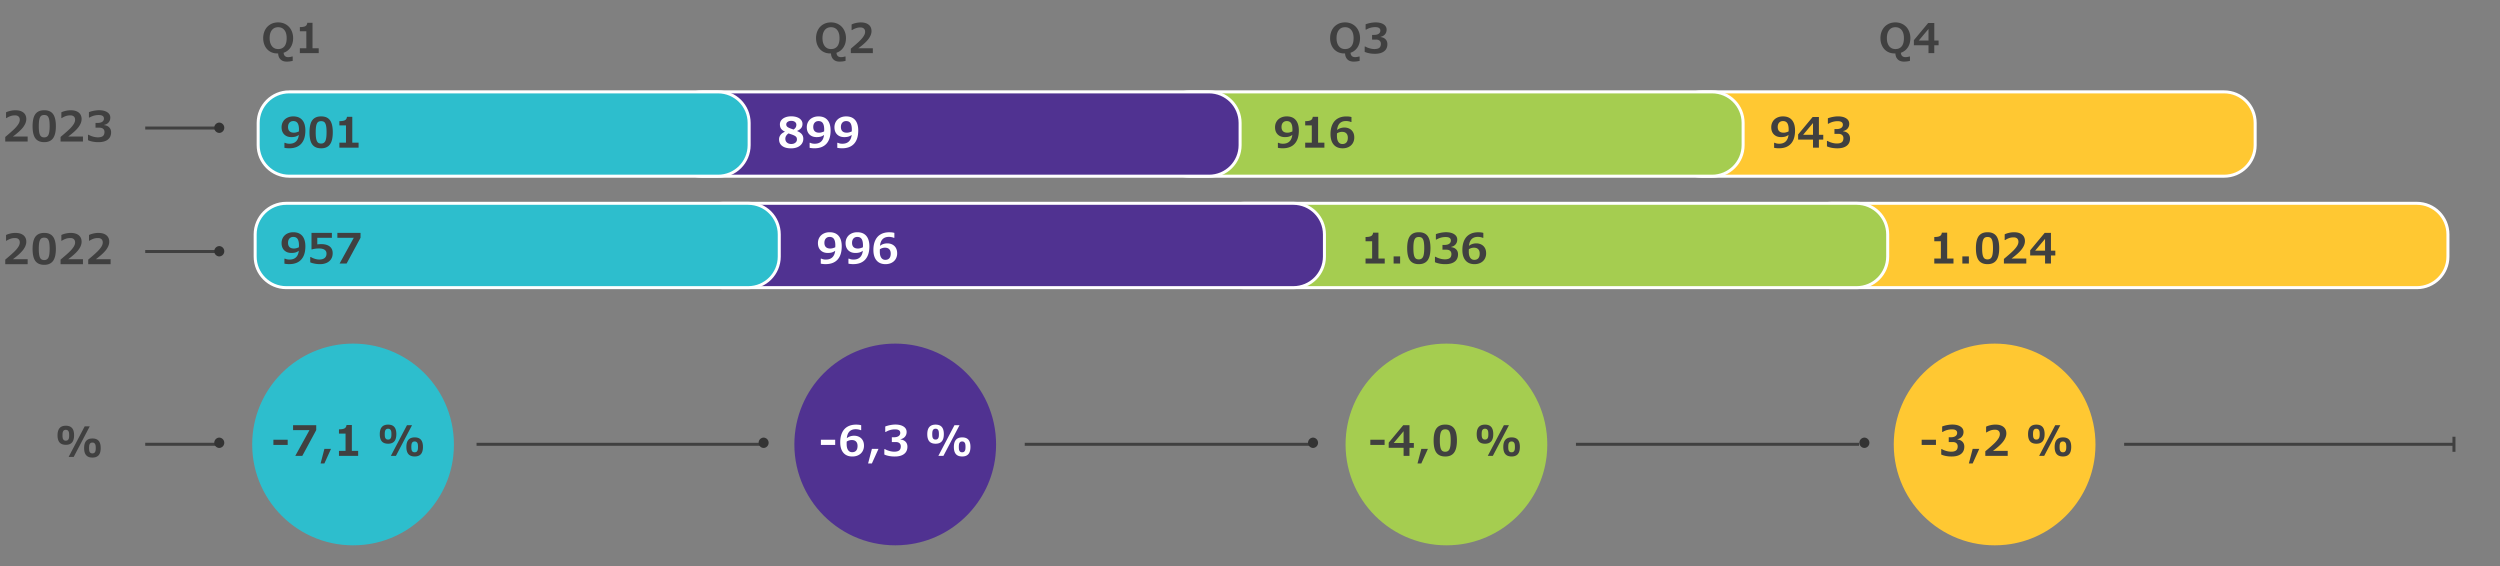<svg xmlns="http://www.w3.org/2000/svg" xmlns:xlink="http://www.w3.org/1999/xlink" width="830" height="188" viewBox="0 0 830 188"><rect x="0" y="0" width="830" height="188" fill="#808080" stroke="none"/><path fill="#2DBECD" d="M117.214 147.562v-33.486c19.75 0 35.506 17.098 33.275 37.299-1.701 15.397-14.065 27.762-29.462 29.462-20.201 2.231-37.299-13.526-37.298-33.275 0-18.494 14.993-33.486 33.486-33.486l-.001 33.486z"/><defs><path id="a" d="M263.728 147.562c0 19.752 17.105 35.511 37.307 33.274 15.396-1.704 27.757-14.071 29.455-29.467 2.227-20.198-13.528-37.292-33.275-37.293v33.486-33.486c-18.492 0-33.487 14.992-33.487 33.486"/></defs><use xlink:href="#a" overflow="visible" fill="#503291"/><clipPath><use xlink:href="#a" overflow="visible"/></clipPath><defs><path id="b" d="M446.728 147.562c0 19.747 17.091 35.502 37.29 33.276 15.398-1.697 27.766-14.059 29.47-29.456 2.236-20.204-13.522-37.306-33.274-37.306v33.486-33.486c-18.495 0-33.486 14.992-33.486 33.486"/></defs><use xlink:href="#b" overflow="visible" fill="#A5CD50"/><clipPath><use xlink:href="#b" overflow="visible"/></clipPath><defs><path id="c" d="M628.728 147.562c0 19.747 17.091 35.502 37.291 33.276 15.398-1.697 27.766-14.059 29.469-29.456 2.235-20.204-13.522-37.305-33.274-37.305v33.486-33.486c-18.476-.001-33.486 15.01-33.486 33.485"/></defs><use xlink:href="#c" overflow="visible" fill="#FFC832"/><clipPath><use xlink:href="#c" overflow="visible"/></clipPath><path fill="#404040" d="M24.596 144.492c0 1.085-.228 1.887-.684 2.406-.456.52-1.14.779-2.051.779-.939 0-1.634-.261-2.085-.783-.451-.521-.677-1.315-.677-2.382 0-2.114.92-3.172 2.762-3.172.92 0 1.606.261 2.058.782.452.524.677 1.313.677 2.37zm-1.634.007c0-.483-.037-.837-.109-1.063a1.125 1.125 0 00-.349-.536c-.16-.132-.376-.198-.649-.198s-.49.063-.649.191-.276.308-.349.54-.109.59-.109 1.073c0 .506.037.868.109 1.087s.187.392.342.52.374.191.656.191c.273 0 .49-.065.649-.194.159-.131.275-.31.349-.537.073-.228.109-.587.109-1.074zm6.843-2.967l-5.346 10.179h-1.682l5.346-10.179h1.682zm3.623 7.198c0 1.085-.228 1.887-.684 2.406-.456.52-1.14.779-2.051.779-.939 0-1.635-.262-2.088-.786-.454-.524-.68-1.317-.68-2.379 0-2.114.923-3.172 2.769-3.172.925 0 1.612.26 2.061.779.449.521.673 1.312.673 2.373zm-1.64 0c0-.483-.037-.838-.109-1.062a1.118 1.118 0 00-.349-.537c-.16-.132-.376-.198-.649-.198s-.49.063-.649.191c-.16.128-.276.308-.349.54-.073.232-.109.59-.109 1.073 0 .506.036.868.109 1.087.073.219.188.391.345.516.157.126.375.188.653.188.273 0 .49-.065.649-.194.159-.131.275-.31.349-.537.072-.228.109-.583.109-1.067z"/><g fill="#404040"><path d="M9.184 46.984H1.746v-1.518c1.545-1.294 2.593-2.222 3.145-2.782s.969-1.078 1.254-1.552c.285-.474.427-.93.427-1.367 0-.46-.137-.819-.41-1.076-.273-.258-.666-.387-1.176-.387-.565 0-1.076.083-1.531.25a6.47 6.47 0 00-1.285.639h-.164v-1.9c.392-.2.877-.365 1.456-.496a7.553 7.553 0 011.641-.194c1.139 0 2.029.257 2.669.769.64.514.96 1.236.96 2.171 0 .853-.341 1.735-1.022 2.649-.682.913-1.824 1.96-3.428 3.141h4.901v1.653zM18.549 41.898c0 1.818-.316 3.156-.947 4.013-.631.856-1.603 1.285-2.916 1.285-1.322 0-2.297-.417-2.926-1.251s-.943-2.183-.943-4.047c0-1.841.312-3.185.937-4.029.625-.846 1.602-1.269 2.933-1.269 1.326 0 2.301.424 2.926 1.271.623.849.936 2.191.936 4.027zm-2.065-.006c0-.938-.056-1.673-.167-2.201-.112-.528-.291-.913-.537-1.151-.246-.24-.611-.359-1.094-.359-.488 0-.854.121-1.101.362s-.425.629-.537 1.162-.167 1.265-.167 2.194c0 .925.058 1.655.174 2.191.116.535.298.924.547 1.165s.609.362 1.083.362c.647 0 1.108-.273 1.384-.82.277-.547.415-1.516.415-2.905zM27.545 46.984h-7.438v-1.518c1.545-1.294 2.593-2.222 3.145-2.782s.969-1.078 1.254-1.552c.285-.474.427-.93.427-1.367 0-.46-.137-.819-.41-1.076-.273-.258-.666-.387-1.176-.387-.565 0-1.076.083-1.531.25a6.338 6.338 0 00-1.285.639h-.164v-1.9c.392-.2.877-.365 1.456-.496a7.553 7.553 0 011.641-.194c1.139 0 2.029.257 2.669.769.64.514.96 1.236.96 2.171 0 .853-.341 1.735-1.022 2.649-.682.913-1.824 1.96-3.428 3.141h4.901v1.653zM34.613 41.55c.706.082 1.261.335 1.665.759s.605.966.605 1.627c0 1.044-.365 1.848-1.094 2.413-.729.565-1.764.848-3.104.848a9.65 9.65 0 01-1.993-.188c-.595-.125-1.086-.281-1.473-.468V44.75l.205-.007c.406.246.896.45 1.473.611a5.956 5.956 0 001.603.243c.747 0 1.299-.14 1.654-.421.355-.279.533-.732.533-1.356 0-.433-.142-.778-.424-1.036-.283-.257-.7-.386-1.251-.386h-1.299v-1.579h.595c.729 0 1.278-.131 1.647-.393.369-.263.554-.614.554-1.057 0-.784-.579-1.176-1.736-1.176-1.094 0-2.11.28-3.049.841h-.198v-1.798c.479-.191 1.029-.347 1.651-.465s1.197-.178 1.726-.178c1.112 0 2.01.218 2.693.652.684.436 1.025 1.043 1.025 1.822 0 .606-.181 1.123-.543 1.552s-.851.706-1.466.834v.097z"/></g><g fill="#404040"><path d="M9.184 87.711H1.746v-1.518c1.545-1.294 2.593-2.222 3.145-2.782s.969-1.078 1.254-1.552c.285-.474.427-.93.427-1.367 0-.46-.137-.819-.41-1.076-.273-.258-.666-.387-1.176-.387-.565 0-1.076.083-1.531.25a6.364 6.364 0 00-1.285.639h-.164v-1.9c.392-.2.877-.365 1.456-.496a7.553 7.553 0 011.641-.194c1.139 0 2.029.257 2.669.769.64.514.96 1.236.96 2.171 0 .853-.341 1.735-1.022 2.649-.682.913-1.824 1.96-3.428 3.141h4.901v1.653zM18.549 82.625c0 1.818-.316 3.156-.947 4.013-.631.856-1.603 1.285-2.916 1.285-1.322 0-2.297-.417-2.926-1.251s-.943-2.183-.943-4.047c0-1.841.312-3.185.937-4.029.625-.846 1.602-1.269 2.933-1.269 1.326 0 2.301.424 2.926 1.271.623.848.936 2.19.936 4.027zm-2.065-.007c0-.938-.056-1.673-.167-2.201-.112-.528-.291-.913-.537-1.151-.246-.24-.611-.359-1.094-.359-.488 0-.854.121-1.101.362s-.425.629-.537 1.162-.167 1.265-.167 2.194c0 .925.058 1.655.174 2.191.116.535.298.924.547 1.165s.609.362 1.083.362c.647 0 1.108-.273 1.384-.82.277-.546.415-1.515.415-2.905zM27.545 87.711h-7.438v-1.518c1.545-1.294 2.593-2.222 3.145-2.782s.969-1.078 1.254-1.552c.285-.474.427-.93.427-1.367 0-.46-.137-.819-.41-1.076-.273-.258-.666-.387-1.176-.387-.565 0-1.076.083-1.531.25a6.338 6.338 0 00-1.285.639h-.164v-1.9c.392-.2.877-.365 1.456-.496a7.553 7.553 0 011.641-.194c1.139 0 2.029.257 2.669.769.64.514.96 1.236.96 2.171 0 .853-.341 1.735-1.022 2.649-.682.913-1.824 1.96-3.428 3.141h4.901v1.653zM36.725 87.711h-7.438v-1.518c1.545-1.294 2.593-2.222 3.145-2.782.551-.561.969-1.078 1.254-1.552.285-.474.427-.93.427-1.367 0-.46-.137-.819-.41-1.076-.273-.258-.666-.387-1.176-.387-.565 0-1.076.083-1.531.25a6.338 6.338 0 00-1.285.639h-.164v-1.9c.392-.2.877-.365 1.456-.496a7.553 7.553 0 011.641-.194c1.139 0 2.029.257 2.669.769.64.514.96 1.236.96 2.171 0 .853-.341 1.735-1.022 2.649-.682.913-1.824 1.96-3.428 3.141h4.901v1.653z"/></g><g fill="#404040"><path d="M92.337 7.438c.967 0 1.831.225 2.59.672a4.58 4.58 0 011.764 1.878c.417.805.625 1.692.625 2.664 0 1.196-.28 2.222-.84 3.077s-1.33 1.451-2.311 1.787c.031.479.176.841.433 1.086.258.243.61.365 1.058.365.475 0 .909-.069 1.304-.208h.222v1.444a7.71 7.71 0 01-2.016.249c-.869 0-1.549-.246-2.039-.739-.491-.492-.751-1.151-.783-1.976l-.282.007c-.923 0-1.741-.219-2.456-.658a4.358 4.358 0 01-1.649-1.82c-.386-.775-.578-1.646-.578-2.614 0-.985.207-1.879.622-2.681a4.521 4.521 0 011.753-1.867c.755-.445 1.616-.666 2.583-.666zm2.836 5.234c0-1.151-.249-2.045-.746-2.681-.497-.636-1.193-.954-2.089-.954-.882 0-1.573.319-2.073.957-.5.639-.749 1.531-.749 2.678 0 .721.112 1.354.336 1.901.224.547.546.969.967 1.267s.93.446 1.525.446c.909 0 1.608-.306 2.096-.917s.733-1.511.733-2.697zM105.815 17.65h-6.262v-1.633h2.15V10.38h-2.15V8.997c.833 0 1.439-.104 1.817-.312.378-.209.595-.577.648-1.105h1.74v8.438h2.056v1.632z"/></g><g fill="#404040"><path d="M275.883 7.438c.967 0 1.831.225 2.59.672a4.58 4.58 0 011.764 1.878c.417.805.625 1.692.625 2.664 0 1.196-.28 2.222-.84 3.077s-1.33 1.451-2.311 1.787c.031.479.176.841.433 1.086.258.243.61.365 1.058.365.475 0 .909-.069 1.304-.208h.222v1.444a7.71 7.71 0 01-2.016.249c-.869 0-1.549-.246-2.039-.739-.491-.492-.751-1.151-.783-1.976l-.282.007c-.923 0-1.741-.219-2.456-.658a4.358 4.358 0 01-1.649-1.82c-.386-.775-.578-1.646-.578-2.614 0-.985.207-1.879.622-2.681a4.521 4.521 0 011.753-1.867c.755-.445 1.616-.666 2.583-.666zm2.836 5.234c0-1.151-.249-2.045-.746-2.681-.497-.636-1.193-.954-2.089-.954-.882 0-1.573.319-2.073.957-.5.639-.749 1.531-.749 2.678 0 .721.112 1.354.336 1.901.224.547.546.969.967 1.267s.93.446 1.525.446c.909 0 1.608-.306 2.096-.917s.733-1.511.733-2.697zM289.784 17.65h-7.31v-1.491c1.518-1.272 2.548-2.184 3.09-2.735.542-.551.953-1.059 1.233-1.524s.42-.914.42-1.344c0-.452-.134-.806-.403-1.059-.269-.253-.654-.38-1.156-.38-.556 0-1.057.082-1.505.246a6.2 6.2 0 00-1.263.628h-.161V8.123c.385-.197.862-.359 1.431-.487a7.414 7.414 0 011.613-.191c1.12 0 1.994.252 2.624.756s.944 1.215.944 2.134c0 .837-.335 1.705-1.004 2.604-.669.897-1.793 1.927-3.369 3.087h4.817v1.624z"/></g><g fill="#404040"><path d="M446.553 7.438c.967 0 1.831.225 2.59.672a4.58 4.58 0 011.764 1.878c.417.805.625 1.692.625 2.664 0 1.196-.28 2.222-.84 3.077s-1.33 1.451-2.311 1.787c.031.479.176.841.433 1.086.258.243.61.365 1.058.365.475 0 .909-.069 1.304-.208h.222v1.444a7.71 7.71 0 01-2.016.249c-.869 0-1.549-.246-2.039-.739-.491-.492-.751-1.151-.783-1.976l-.282.007c-.923 0-1.741-.219-2.456-.658a4.358 4.358 0 01-1.649-1.82c-.386-.775-.578-1.646-.578-2.614 0-.985.207-1.879.622-2.681a4.521 4.521 0 011.753-1.867c.755-.445 1.616-.666 2.583-.666zm2.836 5.234c0-1.151-.249-2.045-.746-2.681-.497-.636-1.193-.954-2.089-.954-.882 0-1.573.319-2.073.957-.5.639-.749 1.531-.749 2.678 0 .721.112 1.354.336 1.901.224.547.546.969.967 1.267s.93.446 1.525.446c.909 0 1.608-.306 2.096-.917s.733-1.511.733-2.697zM458.378 12.309c.694.081 1.239.33 1.636.746.396.417.595.95.595 1.6 0 1.025-.358 1.815-1.075 2.371-.716.556-1.733.833-3.05.833-.721 0-1.374-.062-1.958-.185s-1.067-.276-1.448-.46v-1.761l.202-.007c.398.242.881.442 1.448.602s1.092.238 1.576.238c.734 0 1.276-.138 1.626-.413.349-.275.524-.72.524-1.333 0-.426-.139-.766-.417-1.019s-.688-.379-1.229-.379h-1.277V11.59h.585c.716 0 1.256-.129 1.619-.386.363-.258.544-.604.544-1.038 0-.771-.569-1.156-1.707-1.156a5.735 5.735 0 00-2.997.827h-.195V8.069a8.867 8.867 0 011.623-.457 9.15 9.15 0 011.697-.175c1.093 0 1.975.214 2.647.642.672.429 1.008 1.025 1.008 1.791 0 .596-.178 1.104-.534 1.525s-.836.694-1.441.819v.095z"/></g><g fill="#404040"><path d="M629.264 7.438c.967 0 1.831.225 2.59.672a4.58 4.58 0 011.764 1.878c.417.805.625 1.692.625 2.664 0 1.196-.28 2.222-.84 3.077s-1.33 1.451-2.311 1.787c.031.479.176.841.433 1.086.258.243.61.365 1.058.365.475 0 .909-.069 1.304-.208h.222v1.444a7.71 7.71 0 01-2.016.249c-.869 0-1.549-.246-2.039-.739-.491-.492-.751-1.151-.783-1.976l-.282.007c-.923 0-1.741-.219-2.456-.658a4.358 4.358 0 01-1.649-1.82c-.386-.775-.578-1.646-.578-2.614 0-.985.207-1.879.622-2.681a4.521 4.521 0 011.753-1.867c.755-.445 1.616-.666 2.583-.666zm2.836 5.234c0-1.151-.249-2.045-.746-2.681-.497-.636-1.193-.954-2.089-.954-.882 0-1.573.319-2.073.957-.5.639-.749 1.531-.749 2.678 0 .721.112 1.354.336 1.901.224.547.546.969.967 1.267s.93.446 1.525.446c.909 0 1.608-.306 2.096-.917s.733-1.511.733-2.697zM643.609 15.023h-1.425v2.627h-1.921v-2.627h-4.857v-1.68l4.736-5.697h2.042v5.805h1.425v1.572zm-3.346-1.572V9.608l-3.225 3.843h3.225z"/></g><g><path fill="none" stroke="#404040" d="M705.214 147.5l110 .001M814.714 145v5M48.214 42.5h24"/><path fill="#333" d="M72.797 44.135a1.721 1.721 0 000-3.44 1.721 1.721 0 000 3.44"/><path fill="none" stroke="#404040" d="M48.214 147.5h24"/><path fill="#333" d="M72.797 148.723a1.721 1.721 0 000-3.44 1.721 1.721 0 000 3.44"/><path fill="none" stroke="#404040" d="M340.214 147.5l95 .001"/><path fill="#333" d="M435.932 148.723a1.721 1.721 0 000-3.44 1.721 1.721 0 000 3.44"/><path fill="none" stroke="#404040" d="M523.214 147.5l94 .001"/><path fill="#333" d="M618.982 148.723a1.721 1.721 0 000-3.44 1.721 1.721 0 000 3.44"/><path fill="none" stroke="#404040" d="M48.214 83.5h24"/><path fill="#333" d="M72.797 85.137a1.721 1.721 0 000-3.44 1.721 1.721 0 000 3.44"/><path fill="none" stroke="#404040" d="M158.214 147.5l96 .001"/><path fill="#333" d="M253.523 148.723a1.721 1.721 0 000-3.44 1.721 1.721 0 000 3.44"/></g><g><g fill-rule="evenodd" clip-rule="evenodd" fill="#FFC832" stroke="#FFF" stroke-miterlimit="10"><path d="M565.034 30.5h173.36c5.7 0 10.32 4.62 10.32 10.32v7.36c0 5.7-4.62 10.32-10.32 10.32h-173.36c-5.7 0-10.32-4.62-10.32-10.32v-7.36c0-5.7 4.621-10.32 10.32-10.32zM608.034 67.5h194.36c5.7 0 10.32 4.62 10.32 10.32v7.36c0 5.7-4.62 10.32-10.32 10.32h-194.36c-5.7 0-10.32-4.62-10.32-10.32v-7.36c0-5.7 4.621-10.32 10.32-10.32z"/></g><g fill-rule="evenodd" clip-rule="evenodd" fill="#A5CD50" stroke="#FFF" stroke-miterlimit="10"><path d="M395.034 30.5h173.36c5.7 0 10.32 4.62 10.32 10.32v7.36c0 5.7-4.62 10.32-10.32 10.32h-173.36c-5.7 0-10.32-4.62-10.32-10.32v-7.36c0-5.7 4.621-10.32 10.32-10.32zM413.034 67.5h203.36c5.7 0 10.32 4.62 10.32 10.32v7.36c0 5.7-4.62 10.32-10.32 10.32h-203.36c-5.7 0-10.32-4.62-10.32-10.32v-7.36c0-5.7 4.621-10.32 10.32-10.32z"/></g><g fill-rule="evenodd" clip-rule="evenodd" fill="#503291" stroke="#FFF" stroke-miterlimit="10"><path d="M233.034 30.5h168.36c5.7 0 10.32 4.62 10.32 10.32v7.36c0 5.7-4.62 10.32-10.32 10.32h-168.36c-5.7 0-10.32-4.62-10.32-10.32v-7.36c0-5.7 4.621-10.32 10.32-10.32zM240.034 67.5h189.36c5.7 0 10.32 4.62 10.32 10.32v7.36c0 5.7-4.62 10.32-10.32 10.32h-189.36c-5.7 0-10.32-4.62-10.32-10.32v-7.36c0-5.7 4.621-10.32 10.32-10.32z"/></g><g fill-rule="evenodd" clip-rule="evenodd" fill="#2DBECD" stroke="#FFF" stroke-miterlimit="10"><path d="M96.034 30.5h142.36c5.7 0 10.32 4.62 10.32 10.32v7.36c0 5.7-4.62 10.32-10.32 10.32H96.034c-5.7 0-10.32-4.62-10.32-10.32v-7.36c0-5.7 4.621-10.32 10.32-10.32zM95.034 67.5h153.36c5.7 0 10.32 4.62 10.32 10.32v7.36c0 5.7-4.62 10.32-10.32 10.32H95.034c-5.7 0-10.32-4.62-10.32-10.32v-7.36c0-5.7 4.621-10.32 10.32-10.32z"/></g></g><g><g fill="#404040"><path d="M95.512 147.724h-4.744v-1.723h4.744v1.723zM104.987 142.795l-4.621 8.552h-2.331l4.71-8.545h-5.448v-1.634h7.69v1.627zM109.888 149.029l-2.194 4.847h-1.258l1.265-4.847h2.187zM118.905 151.347h-6.371v-1.661h2.188v-5.735h-2.188v-1.408c.848 0 1.464-.105 1.849-.318.385-.211.605-.586.66-1.124h1.771v8.586h2.092v1.66zM131.585 144.128c0 1.085-.228 1.887-.684 2.406-.456.52-1.14.779-2.051.779-.939 0-1.634-.261-2.085-.783-.451-.521-.677-1.315-.677-2.382 0-2.114.92-3.172 2.762-3.172.92 0 1.606.261 2.058.782.451.523.677 1.312.677 2.37zm-1.634.007c0-.483-.037-.837-.109-1.063a1.125 1.125 0 00-.349-.536c-.16-.132-.376-.198-.649-.198s-.49.063-.649.191-.276.308-.349.54-.109.59-.109 1.073c0 .506.037.868.109 1.087s.187.392.342.52.374.191.656.191c.273 0 .49-.065.649-.194.159-.131.275-.31.349-.537.073-.229.109-.587.109-1.074zm6.843-2.967l-5.346 10.179h-1.682l5.346-10.179h1.682zm3.623 7.198c0 1.085-.228 1.887-.684 2.406-.456.52-1.14.779-2.051.779-.939 0-1.635-.262-2.088-.786-.454-.524-.68-1.317-.68-2.379 0-2.114.923-3.172 2.769-3.172.925 0 1.612.26 2.061.779.448.521.673 1.312.673 2.373zm-1.641 0c0-.483-.037-.838-.109-1.062a1.118 1.118 0 00-.349-.537c-.16-.132-.376-.198-.649-.198s-.49.063-.649.191c-.16.128-.276.308-.349.54-.073.232-.109.59-.109 1.073 0 .506.036.868.109 1.087.073.219.188.391.345.516.157.126.375.188.653.188.273 0 .49-.065.649-.194.159-.131.275-.31.349-.537.073-.228.109-.583.109-1.067z"/></g><g fill="#FFF"><path d="M277.281 147.724h-4.744v-1.723h4.744v1.723zM286.844 147.963c0 .702-.162 1.327-.485 1.876-.324.55-.781.974-1.371 1.271-.59.299-1.259.448-2.006.448-1.285 0-2.277-.411-2.977-1.233-.7-.823-1.049-1.984-1.049-3.483 0-1.23.206-2.29.619-3.179s1.014-1.559 1.805-2.01 1.74-.677 2.847-.677c.651 0 1.214.066 1.688.198v1.641h-.205a3.223 3.223 0 00-.752-.229 4.381 4.381 0 00-.841-.086c-1.791 0-2.782.993-2.974 2.98.319-.265.688-.467 1.107-.608s.856-.212 1.312-.212c.629 0 1.194.131 1.695.393.501.263.891.64 1.169 1.132.279.493.418 1.086.418 1.778zm-5.756-.526c0 .861.16 1.525.479 1.992.319.468.768.701 1.347.701.574 0 1.016-.176 1.326-.526.31-.351.465-.868.465-1.552 0-.629-.166-1.113-.496-1.453-.331-.339-.801-.509-1.412-.509-.287 0-.582.046-.885.137s-.573.219-.81.383l-.014.41v.417zM291.657 149.029l-2.194 4.847h-1.258l1.265-4.847h2.187zM298.992 145.912c.706.082 1.261.335 1.665.759s.605.966.605 1.627c0 1.044-.365 1.848-1.094 2.413-.729.565-1.764.848-3.104.848a9.65 9.65 0 01-1.993-.188c-.595-.125-1.086-.281-1.473-.468v-1.791l.205-.007c.406.246.896.45 1.473.611a5.956 5.956 0 001.603.243c.747 0 1.299-.14 1.654-.421.355-.279.533-.732.533-1.356 0-.433-.142-.778-.424-1.036-.283-.257-.7-.386-1.251-.386h-1.299v-1.579h.595c.729 0 1.278-.131 1.647-.393.369-.263.554-.614.554-1.057 0-.784-.579-1.176-1.736-1.176-1.094 0-2.11.28-3.049.841h-.198v-1.798c.479-.191 1.029-.347 1.651-.465s1.197-.178 1.726-.178c1.112 0 2.01.218 2.693.652.684.436 1.025 1.043 1.025 1.822 0 .606-.181 1.123-.543 1.552s-.851.706-1.466.834v.097zM313.354 144.128c0 1.085-.228 1.887-.684 2.406-.456.52-1.14.779-2.051.779-.939 0-1.634-.261-2.085-.783-.451-.521-.677-1.315-.677-2.382 0-2.114.92-3.172 2.762-3.172.92 0 1.606.261 2.058.782.451.523.677 1.312.677 2.37zm-1.634.007c0-.483-.037-.837-.109-1.063a1.125 1.125 0 00-.349-.536c-.16-.132-.376-.198-.649-.198s-.49.063-.649.191-.276.308-.349.54-.109.59-.109 1.073c0 .506.037.868.109 1.087s.187.392.342.52.374.191.656.191c.273 0 .49-.065.649-.194.159-.131.275-.31.349-.537.072-.229.109-.587.109-1.074zm6.843-2.967l-5.346 10.179h-1.682l5.346-10.179h1.682zm3.623 7.198c0 1.085-.228 1.887-.684 2.406-.456.52-1.14.779-2.051.779-.939 0-1.635-.262-2.088-.786-.454-.524-.68-1.317-.68-2.379 0-2.114.923-3.172 2.769-3.172.925 0 1.612.26 2.061.779.448.521.673 1.312.673 2.373zm-1.641 0c0-.483-.037-.838-.109-1.062a1.118 1.118 0 00-.349-.537c-.16-.132-.376-.198-.649-.198s-.49.063-.649.191c-.16.128-.276.308-.349.54-.073.232-.109.59-.109 1.073 0 .506.036.868.109 1.087.073.219.188.391.345.516.157.126.375.188.653.188.273 0 .49-.065.649-.194.159-.131.275-.31.349-.537.072-.228.109-.583.109-1.067z"/></g><g fill="#404040"><path d="M459.689 147.724h-4.744v-1.723h4.744v1.723zM469.396 148.674h-1.449v2.673h-1.955v-2.673h-4.942v-1.709l4.819-5.797h2.078v5.906h1.449v1.6zm-3.404-1.6v-3.91l-3.281 3.91h3.281zM474.065 149.029l-2.194 4.847h-1.258l1.265-4.847h2.187zM483.697 146.261c0 1.818-.316 3.156-.947 4.013-.631.856-1.603 1.285-2.916 1.285-1.322 0-2.297-.417-2.926-1.251s-.943-2.183-.943-4.047c0-1.841.312-3.185.937-4.029.625-.846 1.602-1.269 2.933-1.269 1.326 0 2.301.424 2.926 1.271.623.848.936 2.19.936 4.027zm-2.065-.007c0-.938-.056-1.673-.167-2.201-.112-.528-.291-.913-.537-1.151-.246-.24-.611-.359-1.094-.359-.488 0-.854.121-1.101.362s-.425.629-.537 1.162-.167 1.265-.167 2.194c0 .925.058 1.655.174 2.191.116.535.298.924.547 1.165s.609.362 1.083.362c.647 0 1.108-.273 1.384-.82.277-.547.415-1.515.415-2.905zM495.762 144.128c0 1.085-.228 1.887-.684 2.406-.456.52-1.14.779-2.051.779-.939 0-1.634-.261-2.085-.783-.451-.521-.677-1.315-.677-2.382 0-2.114.92-3.172 2.762-3.172.92 0 1.606.261 2.058.782.451.523.677 1.312.677 2.37zm-1.634.007c0-.483-.037-.837-.109-1.063a1.125 1.125 0 00-.349-.536c-.16-.132-.376-.198-.649-.198s-.49.063-.649.191-.276.308-.349.54-.109.59-.109 1.073c0 .506.037.868.109 1.087s.187.392.342.52.374.191.656.191c.273 0 .49-.065.649-.194.159-.131.275-.31.349-.537.072-.229.109-.587.109-1.074zm6.843-2.967l-5.346 10.179h-1.682l5.346-10.179h1.682zm3.623 7.198c0 1.085-.228 1.887-.684 2.406-.456.52-1.14.779-2.051.779-.939 0-1.635-.262-2.088-.786-.454-.524-.68-1.317-.68-2.379 0-2.114.923-3.172 2.769-3.172.925 0 1.612.26 2.061.779.448.521.673 1.312.673 2.373zm-1.641 0c0-.483-.037-.838-.109-1.062a1.118 1.118 0 00-.349-.537c-.16-.132-.376-.198-.649-.198s-.49.063-.649.191c-.16.128-.276.308-.349.54-.073.232-.109.59-.109 1.073 0 .506.036.868.109 1.087.073.219.188.391.345.516.157.126.375.188.653.188.273 0 .49-.065.649-.194.159-.131.275-.31.349-.537.073-.228.109-.583.109-1.067z"/></g><g fill="#404040"><path d="M642.738 147.724h-4.744v-1.723h4.744v1.723zM649.881 145.912c.706.082 1.261.335 1.665.759s.605.966.605 1.627c0 1.044-.365 1.848-1.094 2.413-.729.565-1.764.848-3.104.848a9.65 9.65 0 01-1.993-.188c-.595-.125-1.086-.281-1.473-.468v-1.791l.205-.007c.406.246.896.45 1.473.611a5.956 5.956 0 001.603.243c.747 0 1.299-.14 1.654-.421.355-.279.533-.732.533-1.356 0-.433-.142-.778-.424-1.036-.283-.257-.7-.386-1.251-.386h-1.299v-1.579h.595c.729 0 1.278-.131 1.647-.393.369-.263.554-.614.554-1.057 0-.784-.579-1.176-1.736-1.176-1.094 0-2.11.28-3.049.841h-.198v-1.798c.479-.191 1.029-.347 1.651-.465s1.197-.178 1.726-.178c1.112 0 2.01.218 2.693.652.684.436 1.025 1.043 1.025 1.822 0 .606-.181 1.123-.543 1.552s-.851.706-1.466.834v.097zM657.114 149.029l-2.194 4.847h-1.258l1.265-4.847h2.187zM666.561 151.347h-7.438v-1.518c1.545-1.294 2.593-2.222 3.145-2.782s.969-1.078 1.254-1.552c.285-.474.427-.93.427-1.367 0-.46-.137-.819-.41-1.076-.273-.258-.666-.387-1.176-.387-.565 0-1.076.083-1.531.25a6.338 6.338 0 00-1.285.639h-.164v-1.9c.392-.2.877-.365 1.456-.496a7.553 7.553 0 011.641-.194c1.139 0 2.029.257 2.669.769.64.514.96 1.236.96 2.171 0 .853-.341 1.735-1.022 2.649-.682.913-1.824 1.96-3.428 3.141h4.901v1.653zM678.811 144.128c0 1.085-.228 1.887-.684 2.406-.456.52-1.14.779-2.051.779-.939 0-1.634-.261-2.085-.783-.451-.521-.677-1.315-.677-2.382 0-2.114.92-3.172 2.762-3.172.92 0 1.606.261 2.058.782.451.523.677 1.312.677 2.37zm-1.634.007c0-.483-.037-.837-.109-1.063a1.125 1.125 0 00-.349-.536c-.16-.132-.376-.198-.649-.198s-.49.063-.649.191-.276.308-.349.54-.109.59-.109 1.073c0 .506.037.868.109 1.087s.187.392.342.52.374.191.656.191c.273 0 .49-.065.649-.194.159-.131.275-.31.349-.537.072-.229.109-.587.109-1.074zm6.843-2.967l-5.346 10.179h-1.682l5.346-10.179h1.682zm3.623 7.198c0 1.085-.228 1.887-.684 2.406-.456.52-1.14.779-2.051.779-.939 0-1.635-.262-2.088-.786-.454-.524-.68-1.317-.68-2.379 0-2.114.923-3.172 2.769-3.172.925 0 1.612.26 2.061.779.448.521.673 1.312.673 2.373zm-1.641 0c0-.483-.037-.838-.109-1.062a1.118 1.118 0 00-.349-.537c-.16-.132-.376-.198-.649-.198s-.49.063-.649.191c-.16.128-.276.308-.349.54-.073.232-.109.59-.109 1.073 0 .506.036.868.109 1.087.073.219.188.391.345.516.157.126.375.188.653.188.273 0 .49-.065.649-.194.159-.131.275-.31.349-.537.072-.228.109-.583.109-1.067z"/></g><g fill="#404040"><path d="M101.384 81.808c0 1.896-.458 3.351-1.374 4.364-.916 1.015-2.254 1.521-4.013 1.521-.224 0-.502-.016-.837-.048s-.58-.07-.735-.116v-1.654h.239c.378.2.861.301 1.449.301.916 0 1.635-.251 2.157-.752.521-.501.835-1.226.94-2.174a3.365 3.365 0 01-1.104.567c-.381.109-.833.164-1.357.164-.994 0-1.787-.293-2.379-.878-.592-.586-.889-1.385-.889-2.396 0-.692.162-1.313.485-1.863.324-.549.783-.976 1.377-1.281s1.266-.458 2.013-.458c1.312 0 2.312.403 2.998 1.21.687.806 1.03 1.97 1.03 3.493zm-2.126-.335c0-.948-.15-1.654-.451-2.119s-.779-.697-1.436-.697c-.529 0-.952.174-1.268.523-.317.348-.475.832-.475 1.452 0 .61.166 1.077.499 1.397.333.322.822.482 1.47.482.497 0 1.043-.142 1.641-.424l.02-.614zM110.449 84.07c0 .747-.176 1.396-.526 1.945-.351.549-.848.967-1.49 1.254s-1.376.431-2.201.431c-.552 0-1.114-.053-1.688-.157s-1.089-.253-1.545-.444v-1.764h.219c.419.26.879.463 1.381.608.501.146.966.219 1.395.219.779 0 1.375-.169 1.788-.506.412-.337.619-.822.619-1.456 0-.561-.211-.985-.632-1.274-.422-.29-1.052-.435-1.89-.435-.825 0-1.595.104-2.311.314h-.15V77.31h6.768v1.641h-4.847v2.188c.077-.019.264-.038.561-.058.296-.021.556-.031.779-.031 1.18 0 2.104.259 2.772.775.664.517.998 1.266.998 2.245zM119.697 78.937l-4.621 8.552h-2.331l4.71-8.545h-5.448V77.31h7.69v1.627z"/></g><g fill="#404040"><path d="M459.731 87.488h-6.371v-1.661h2.188v-5.735h-2.188v-1.408c.848 0 1.464-.105 1.849-.318.385-.211.605-.586.66-1.124h1.771v8.586h2.092v1.66zM464.844 87.488h-2.167v-2.372h2.167v2.372zM474.913 82.402c0 1.818-.316 3.156-.947 4.013-.631.856-1.603 1.285-2.916 1.285-1.322 0-2.297-.417-2.926-1.251s-.943-2.183-.943-4.047c0-1.841.312-3.185.937-4.029.624-.846 1.602-1.269 2.933-1.269 1.326 0 2.301.424 2.926 1.271.624.849.936 2.19.936 4.027zm-2.064-.006c0-.938-.056-1.673-.167-2.201-.112-.528-.291-.913-.537-1.151-.246-.24-.611-.359-1.094-.359-.488 0-.854.121-1.101.362s-.425.629-.537 1.162c-.112.533-.167 1.265-.167 2.194 0 .925.058 1.655.174 2.191.116.535.298.924.547 1.165.248.241.609.362 1.083.362.647 0 1.108-.273 1.384-.82.277-.547.415-1.516.415-2.905zM481.797 82.054c.706.082 1.261.335 1.665.759s.605.966.605 1.627c0 1.044-.365 1.848-1.094 2.413-.729.565-1.764.848-3.104.848a9.65 9.65 0 01-1.993-.188c-.595-.125-1.086-.281-1.473-.468v-1.791l.205-.007c.406.246.896.45 1.473.611a5.95 5.95 0 001.603.243c.747 0 1.299-.14 1.654-.421.355-.279.533-.732.533-1.356 0-.433-.142-.778-.424-1.036-.283-.257-.7-.386-1.251-.386h-1.299v-1.579h.595c.729 0 1.278-.131 1.647-.393.369-.263.554-.614.554-1.057 0-.784-.579-1.176-1.736-1.176-1.094 0-2.11.28-3.049.841h-.198V77.74c.479-.191 1.029-.347 1.651-.465s1.197-.178 1.726-.178c1.112 0 2.01.218 2.693.652.684.436 1.025 1.043 1.025 1.822 0 .606-.181 1.123-.543 1.552s-.851.706-1.466.834v.097zM493.398 84.104c0 .702-.162 1.327-.485 1.876-.324.55-.781.974-1.371 1.271-.59.299-1.259.448-2.006.448-1.285 0-2.278-.411-2.977-1.233-.7-.823-1.049-1.984-1.049-3.483 0-1.23.206-2.29.619-3.179s1.014-1.559 1.805-2.01c.791-.451 1.74-.677 2.847-.677.651 0 1.214.066 1.688.198v1.641h-.205a3.223 3.223 0 00-.752-.229 4.381 4.381 0 00-.841-.086c-1.791 0-2.782.993-2.974 2.98a3.419 3.419 0 011.107-.608 4.057 4.057 0 011.312-.212c.629 0 1.194.131 1.695.393.501.263.891.64 1.169 1.132.278.493.418 1.086.418 1.778zm-5.756-.526c0 .861.159 1.525.479 1.992.319.468.768.701 1.347.701.574 0 1.016-.176 1.326-.526.31-.351.465-.868.465-1.552 0-.629-.166-1.113-.496-1.453-.331-.339-.801-.509-1.412-.509-.287 0-.583.046-.885.137a2.857 2.857 0 00-.81.383l-.014.41v.417z"/></g><g fill="#FFF"><path d="M279.456 81.808c0 1.896-.458 3.351-1.374 4.364-.916 1.015-2.254 1.521-4.013 1.521-.224 0-.502-.016-.837-.048s-.58-.07-.735-.116v-1.654h.239c.378.2.861.301 1.449.301.916 0 1.635-.251 2.157-.752.521-.501.835-1.226.94-2.174a3.365 3.365 0 01-1.104.567c-.381.109-.833.164-1.357.164-.994 0-1.787-.293-2.379-.878-.592-.586-.889-1.385-.889-2.396 0-.692.162-1.313.485-1.863.324-.549.783-.976 1.377-1.281s1.266-.458 2.013-.458c1.312 0 2.312.403 2.998 1.21.687.806 1.03 1.97 1.03 3.493zm-2.126-.335c0-.948-.15-1.654-.451-2.119s-.779-.697-1.436-.697c-.529 0-.952.174-1.268.523-.317.348-.475.832-.475 1.452 0 .61.166 1.077.499 1.397.333.322.822.482 1.47.482.497 0 1.043-.142 1.641-.424l.02-.614zM288.637 81.808c0 1.896-.458 3.351-1.374 4.364-.916 1.015-2.254 1.521-4.013 1.521-.224 0-.502-.016-.837-.048s-.58-.07-.735-.116v-1.654h.239c.378.2.861.301 1.449.301.916 0 1.635-.251 2.157-.752.521-.501.835-1.226.94-2.174a3.365 3.365 0 01-1.104.567c-.381.109-.833.164-1.357.164-.994 0-1.787-.293-2.379-.878-.592-.586-.889-1.385-.889-2.396 0-.692.162-1.313.485-1.863.324-.549.783-.976 1.377-1.281s1.266-.458 2.013-.458c1.312 0 2.312.403 2.998 1.21.687.806 1.03 1.97 1.03 3.493zm-2.126-.335c0-.948-.15-1.654-.451-2.119s-.779-.697-1.436-.697c-.529 0-.952.174-1.268.523-.317.348-.475.832-.475 1.452 0 .61.166 1.077.499 1.397.333.322.822.482 1.47.482.497 0 1.043-.142 1.641-.424l.02-.614zM297.858 84.104c0 .702-.162 1.327-.485 1.876-.324.55-.781.974-1.371 1.271-.59.299-1.259.448-2.006.448-1.285 0-2.278-.411-2.977-1.233-.7-.823-1.049-1.984-1.049-3.483 0-1.23.206-2.29.619-3.179s1.014-1.559 1.805-2.01c.791-.451 1.74-.677 2.847-.677.651 0 1.214.066 1.688.198v1.641h-.205a3.223 3.223 0 00-.752-.229 4.381 4.381 0 00-.841-.086c-1.791 0-2.782.993-2.974 2.98a3.419 3.419 0 011.107-.608 4.057 4.057 0 011.312-.212c.629 0 1.194.131 1.695.393.501.263.891.64 1.169 1.132.279.493.418 1.086.418 1.778zm-5.756-.526c0 .861.159 1.525.479 1.992.319.468.768.701 1.347.701.574 0 1.016-.176 1.326-.526.31-.351.465-.868.465-1.552 0-.629-.166-1.113-.496-1.453-.331-.339-.801-.509-1.412-.509-.287 0-.583.046-.885.137a2.857 2.857 0 00-.81.383l-.014.41v.417z"/></g><g fill="#404040"><path d="M648.554 87.488h-6.371v-1.661h2.188v-5.735h-2.188v-1.408c.848 0 1.464-.105 1.849-.318.385-.211.605-.586.66-1.124h1.771v8.586h2.092v1.66zM653.667 87.488H651.5v-2.372h2.167v2.372zM663.736 82.402c0 1.818-.316 3.156-.947 4.013-.631.856-1.603 1.285-2.916 1.285-1.322 0-2.297-.417-2.926-1.251s-.943-2.183-.943-4.047c0-1.841.312-3.185.937-4.029.624-.846 1.602-1.269 2.933-1.269 1.326 0 2.301.424 2.926 1.271.623.849.936 2.19.936 4.027zm-2.065-.006c0-.938-.056-1.673-.167-2.201-.112-.528-.291-.913-.537-1.151-.246-.24-.611-.359-1.094-.359-.488 0-.854.121-1.101.362s-.425.629-.537 1.162c-.112.533-.167 1.265-.167 2.194 0 .925.058 1.655.174 2.191.116.535.298.924.547 1.165.248.241.609.362 1.083.362.647 0 1.108-.273 1.384-.82.277-.547.415-1.516.415-2.905zM672.732 87.488h-7.438V85.97c1.545-1.294 2.593-2.222 3.145-2.782.551-.561.969-1.078 1.254-1.552.285-.474.427-.93.427-1.367 0-.46-.137-.819-.41-1.076-.273-.258-.666-.387-1.176-.387-.565 0-1.076.083-1.531.25a6.338 6.338 0 00-1.285.639h-.164v-1.9c.392-.2.877-.365 1.456-.496a7.553 7.553 0 011.641-.194c1.139 0 2.029.257 2.669.769.64.514.96 1.236.96 2.171 0 .853-.341 1.735-1.022 2.649-.682.913-1.824 1.96-3.428 3.141h4.901v1.653zM682.364 84.815h-1.449v2.673h-1.955v-2.673h-4.942v-1.709l4.819-5.797h2.078v5.906h1.449v1.6zm-3.404-1.599v-3.91l-3.281 3.91h3.281z"/></g><g fill="#404040"><path d="M595.958 43.348c0 1.896-.458 3.351-1.374 4.364-.916 1.015-2.254 1.521-4.013 1.521-.224 0-.502-.016-.837-.048s-.58-.07-.735-.116v-1.654h.239c.378.2.861.301 1.449.301.916 0 1.635-.251 2.157-.752.521-.501.835-1.226.94-2.174a3.365 3.365 0 01-1.104.567c-.381.109-.833.164-1.357.164-.994 0-1.787-.293-2.379-.878-.592-.586-.889-1.385-.889-2.396 0-.692.162-1.313.485-1.863.324-.549.783-.976 1.377-1.281s1.266-.458 2.013-.458c1.312 0 2.312.403 2.998 1.21.686.806 1.03 1.97 1.03 3.493zm-2.126-.335c0-.948-.15-1.654-.451-2.119s-.779-.697-1.436-.697c-.529 0-.952.174-1.268.523-.317.348-.475.832-.475 1.452 0 .61.166 1.077.499 1.397.333.322.822.482 1.47.482.497 0 1.043-.142 1.641-.424l.02-.614zM605.323 46.355h-1.449v2.673h-1.955v-2.673h-4.942v-1.709l4.819-5.797h2.078v5.906h1.449v1.6zm-3.404-1.599v-3.91l-3.281 3.91h3.281zM611.94 43.594c.706.082 1.261.335 1.665.759s.605.966.605 1.627c0 1.044-.365 1.848-1.094 2.413-.729.565-1.764.848-3.104.848a9.65 9.65 0 01-1.993-.188c-.595-.125-1.086-.281-1.473-.468v-1.791l.205-.007c.406.246.896.45 1.473.611a5.95 5.95 0 001.603.243c.747 0 1.299-.14 1.654-.421.355-.279.533-.732.533-1.356 0-.433-.142-.778-.424-1.036-.283-.257-.7-.386-1.251-.386h-1.299v-1.579h.595c.729 0 1.278-.131 1.647-.393.369-.263.554-.614.554-1.057 0-.784-.579-1.176-1.736-1.176-1.094 0-2.11.28-3.049.841h-.198V39.28c.479-.191 1.029-.347 1.651-.465s1.197-.178 1.726-.178c1.112 0 2.01.218 2.693.652.684.436 1.025 1.043 1.025 1.822 0 .606-.181 1.123-.543 1.552s-.851.706-1.466.834v.097z"/></g><g fill="#404040"><path d="M431.216 43.348c0 1.896-.458 3.351-1.374 4.364-.916 1.015-2.254 1.521-4.013 1.521-.224 0-.502-.016-.837-.048s-.58-.07-.735-.116v-1.654h.239c.378.2.861.301 1.449.301.916 0 1.635-.251 2.157-.752.521-.501.835-1.226.94-2.174a3.365 3.365 0 01-1.104.567c-.381.109-.833.164-1.357.164-.994 0-1.787-.293-2.379-.878-.592-.586-.889-1.385-.889-2.396 0-.692.162-1.313.485-1.863.324-.549.783-.976 1.377-1.281s1.266-.458 2.013-.458c1.312 0 2.312.403 2.998 1.21.687.806 1.03 1.97 1.03 3.493zm-2.126-.335c0-.948-.15-1.654-.451-2.119s-.779-.697-1.436-.697c-.529 0-.952.174-1.268.523-.317.348-.475.832-.475 1.452 0 .61.166 1.077.499 1.397.333.322.822.482 1.47.482.497 0 1.043-.142 1.641-.424l.02-.614zM439.699 49.028h-6.371v-1.661h2.188v-5.735h-2.188v-1.408c.848 0 1.464-.105 1.849-.318.385-.211.605-.586.66-1.124h1.771v8.586h2.092v1.66zM449.618 45.645c0 .702-.162 1.327-.485 1.876-.324.55-.781.974-1.371 1.271-.59.299-1.259.448-2.006.448-1.285 0-2.278-.411-2.977-1.233-.7-.823-1.049-1.984-1.049-3.483 0-1.23.206-2.29.619-3.179s1.014-1.559 1.805-2.01c.791-.451 1.74-.677 2.847-.677.651 0 1.214.066 1.688.198v1.641h-.205a3.223 3.223 0 00-.752-.229 4.381 4.381 0 00-.841-.086c-1.791 0-2.782.993-2.974 2.98a3.419 3.419 0 011.107-.608 4.057 4.057 0 011.312-.212c.629 0 1.194.131 1.695.393.501.263.891.64 1.169 1.132.279.492.418 1.085.418 1.778zm-5.756-.527c0 .861.159 1.525.479 1.992.319.468.768.701 1.347.701.574 0 1.016-.176 1.326-.526.31-.351.465-.868.465-1.552 0-.629-.166-1.113-.496-1.453-.331-.339-.801-.509-1.412-.509-.287 0-.583.046-.885.137a2.857 2.857 0 00-.81.383l-.014.41v.417z"/></g><g fill="#FFF"><path d="M266.699 46.083c0 .606-.167 1.153-.502 1.641s-.812.864-1.432 1.132c-.62.266-1.329.399-2.126.399-1.263 0-2.242-.262-2.939-.786s-1.046-1.263-1.046-2.215c0-.524.16-1.006.479-1.445.319-.44.802-.792 1.449-1.057v-.041c-.597-.296-1.022-.631-1.275-1.005s-.379-.85-.379-1.429c0-.506.157-.963.472-1.371.314-.407.759-.725 1.333-.949.574-.227 1.224-.339 1.948-.339.738 0 1.393.104 1.965.314.572.21 1.012.507 1.319.892.308.386.461.819.461 1.303 0 .565-.15 1.032-.451 1.401s-.748.684-1.34.943v.041c.688.273 1.204.615 1.548 1.025.344.411.516.926.516 1.546zm-2.119.219c0-.306-.057-.548-.171-.728-.114-.181-.304-.347-.571-.5-.267-.152-.665-.317-1.193-.495l-.841-.287a2.46 2.46 0 00-.79.782 1.848 1.848 0 00-.284.981c0 .538.183.964.55 1.278.367.314.839.472 1.418.472.551 0 1.002-.14 1.354-.421.352-.279.528-.64.528-1.082zm-.191-4.902c0-.374-.155-.68-.465-.92-.31-.238-.718-.358-1.224-.358-.47 0-.864.109-1.183.328-.319.219-.479.501-.479.848 0 .278.082.511.246.697s.458.367.882.54c.073.041.282.122.629.242.346.121.576.197.69.229.333-.26.566-.508.701-.745s.203-.524.203-.861zM275.757 43.349c0 1.896-.458 3.351-1.374 4.364-.916 1.015-2.254 1.521-4.013 1.521-.224 0-.502-.016-.837-.048s-.58-.07-.735-.116v-1.654h.239c.378.2.861.301 1.449.301.916 0 1.635-.251 2.157-.752.521-.501.835-1.226.94-2.174a3.365 3.365 0 01-1.104.567c-.381.109-.833.164-1.357.164-.994 0-1.787-.293-2.379-.878-.592-.586-.889-1.385-.889-2.396 0-.692.162-1.313.485-1.863.324-.549.783-.976 1.377-1.281s1.266-.458 2.013-.458c1.312 0 2.312.403 2.998 1.21.687.806 1.03 1.97 1.03 3.493zm-2.126-.335c0-.948-.15-1.654-.451-2.119s-.779-.697-1.436-.697c-.529 0-.952.174-1.268.523-.317.348-.475.832-.475 1.452 0 .61.166 1.077.499 1.397.333.322.822.482 1.47.482.497 0 1.043-.142 1.641-.424l.02-.614zM284.937 43.349c0 1.896-.458 3.351-1.374 4.364-.916 1.015-2.254 1.521-4.013 1.521-.224 0-.502-.016-.837-.048s-.58-.07-.735-.116v-1.654h.239c.378.2.861.301 1.449.301.916 0 1.635-.251 2.157-.752.521-.501.835-1.226.94-2.174a3.365 3.365 0 01-1.104.567c-.381.109-.833.164-1.357.164-.994 0-1.787-.293-2.379-.878-.592-.586-.889-1.385-.889-2.396 0-.692.162-1.313.485-1.863.324-.549.783-.976 1.377-1.281s1.266-.458 2.013-.458c1.312 0 2.312.403 2.998 1.21.687.806 1.03 1.97 1.03 3.493zm-2.126-.335c0-.948-.15-1.654-.451-2.119s-.779-.697-1.436-.697c-.529 0-.952.174-1.268.523-.317.348-.475.832-.475 1.452 0 .61.166 1.077.499 1.397.333.322.822.482 1.47.482.497 0 1.043-.142 1.641-.424l.02-.614z"/></g><g fill="#404040"><path d="M101.384 43.348c0 1.896-.458 3.351-1.374 4.364-.916 1.015-2.254 1.521-4.013 1.521-.224 0-.502-.016-.837-.048s-.58-.07-.735-.116v-1.654h.239c.378.2.861.301 1.449.301.916 0 1.635-.251 2.157-.752.521-.501.835-1.226.94-2.174a3.365 3.365 0 01-1.104.567c-.381.109-.833.164-1.357.164-.994 0-1.787-.293-2.379-.878-.592-.586-.889-1.385-.889-2.396 0-.692.162-1.313.485-1.863.324-.549.783-.976 1.377-1.281s1.266-.458 2.013-.458c1.312 0 2.312.403 2.998 1.21.687.806 1.03 1.97 1.03 3.493zm-2.126-.335c0-.948-.15-1.654-.451-2.119s-.779-.697-1.436-.697c-.529 0-.952.174-1.268.523-.317.348-.475.832-.475 1.452 0 .61.166 1.077.499 1.397.333.322.822.482 1.47.482.497 0 1.043-.142 1.641-.424l.02-.614zM110.483 43.942c0 1.818-.316 3.156-.947 4.013-.631.856-1.603 1.285-2.916 1.285-1.322 0-2.297-.417-2.926-1.251s-.943-2.183-.943-4.047c0-1.841.312-3.185.937-4.029.624-.846 1.602-1.269 2.933-1.269 1.326 0 2.301.424 2.926 1.271.623.849.936 2.19.936 4.027zm-2.064-.006c0-.938-.056-1.673-.167-2.201-.112-.528-.291-.913-.537-1.151-.246-.24-.611-.359-1.094-.359-.488 0-.854.121-1.101.362s-.425.629-.537 1.162c-.112.533-.167 1.265-.167 2.194 0 .925.058 1.655.174 2.191.116.535.298.924.547 1.165.248.241.609.362 1.083.362.647 0 1.108-.273 1.384-.82.276-.547.415-1.516.415-2.905zM119.048 49.028h-6.371v-1.661h2.188v-5.735h-2.188v-1.408c.848 0 1.464-.105 1.849-.318.385-.211.605-.586.66-1.124h1.771v8.586h2.092v1.66z"/></g></g></svg>